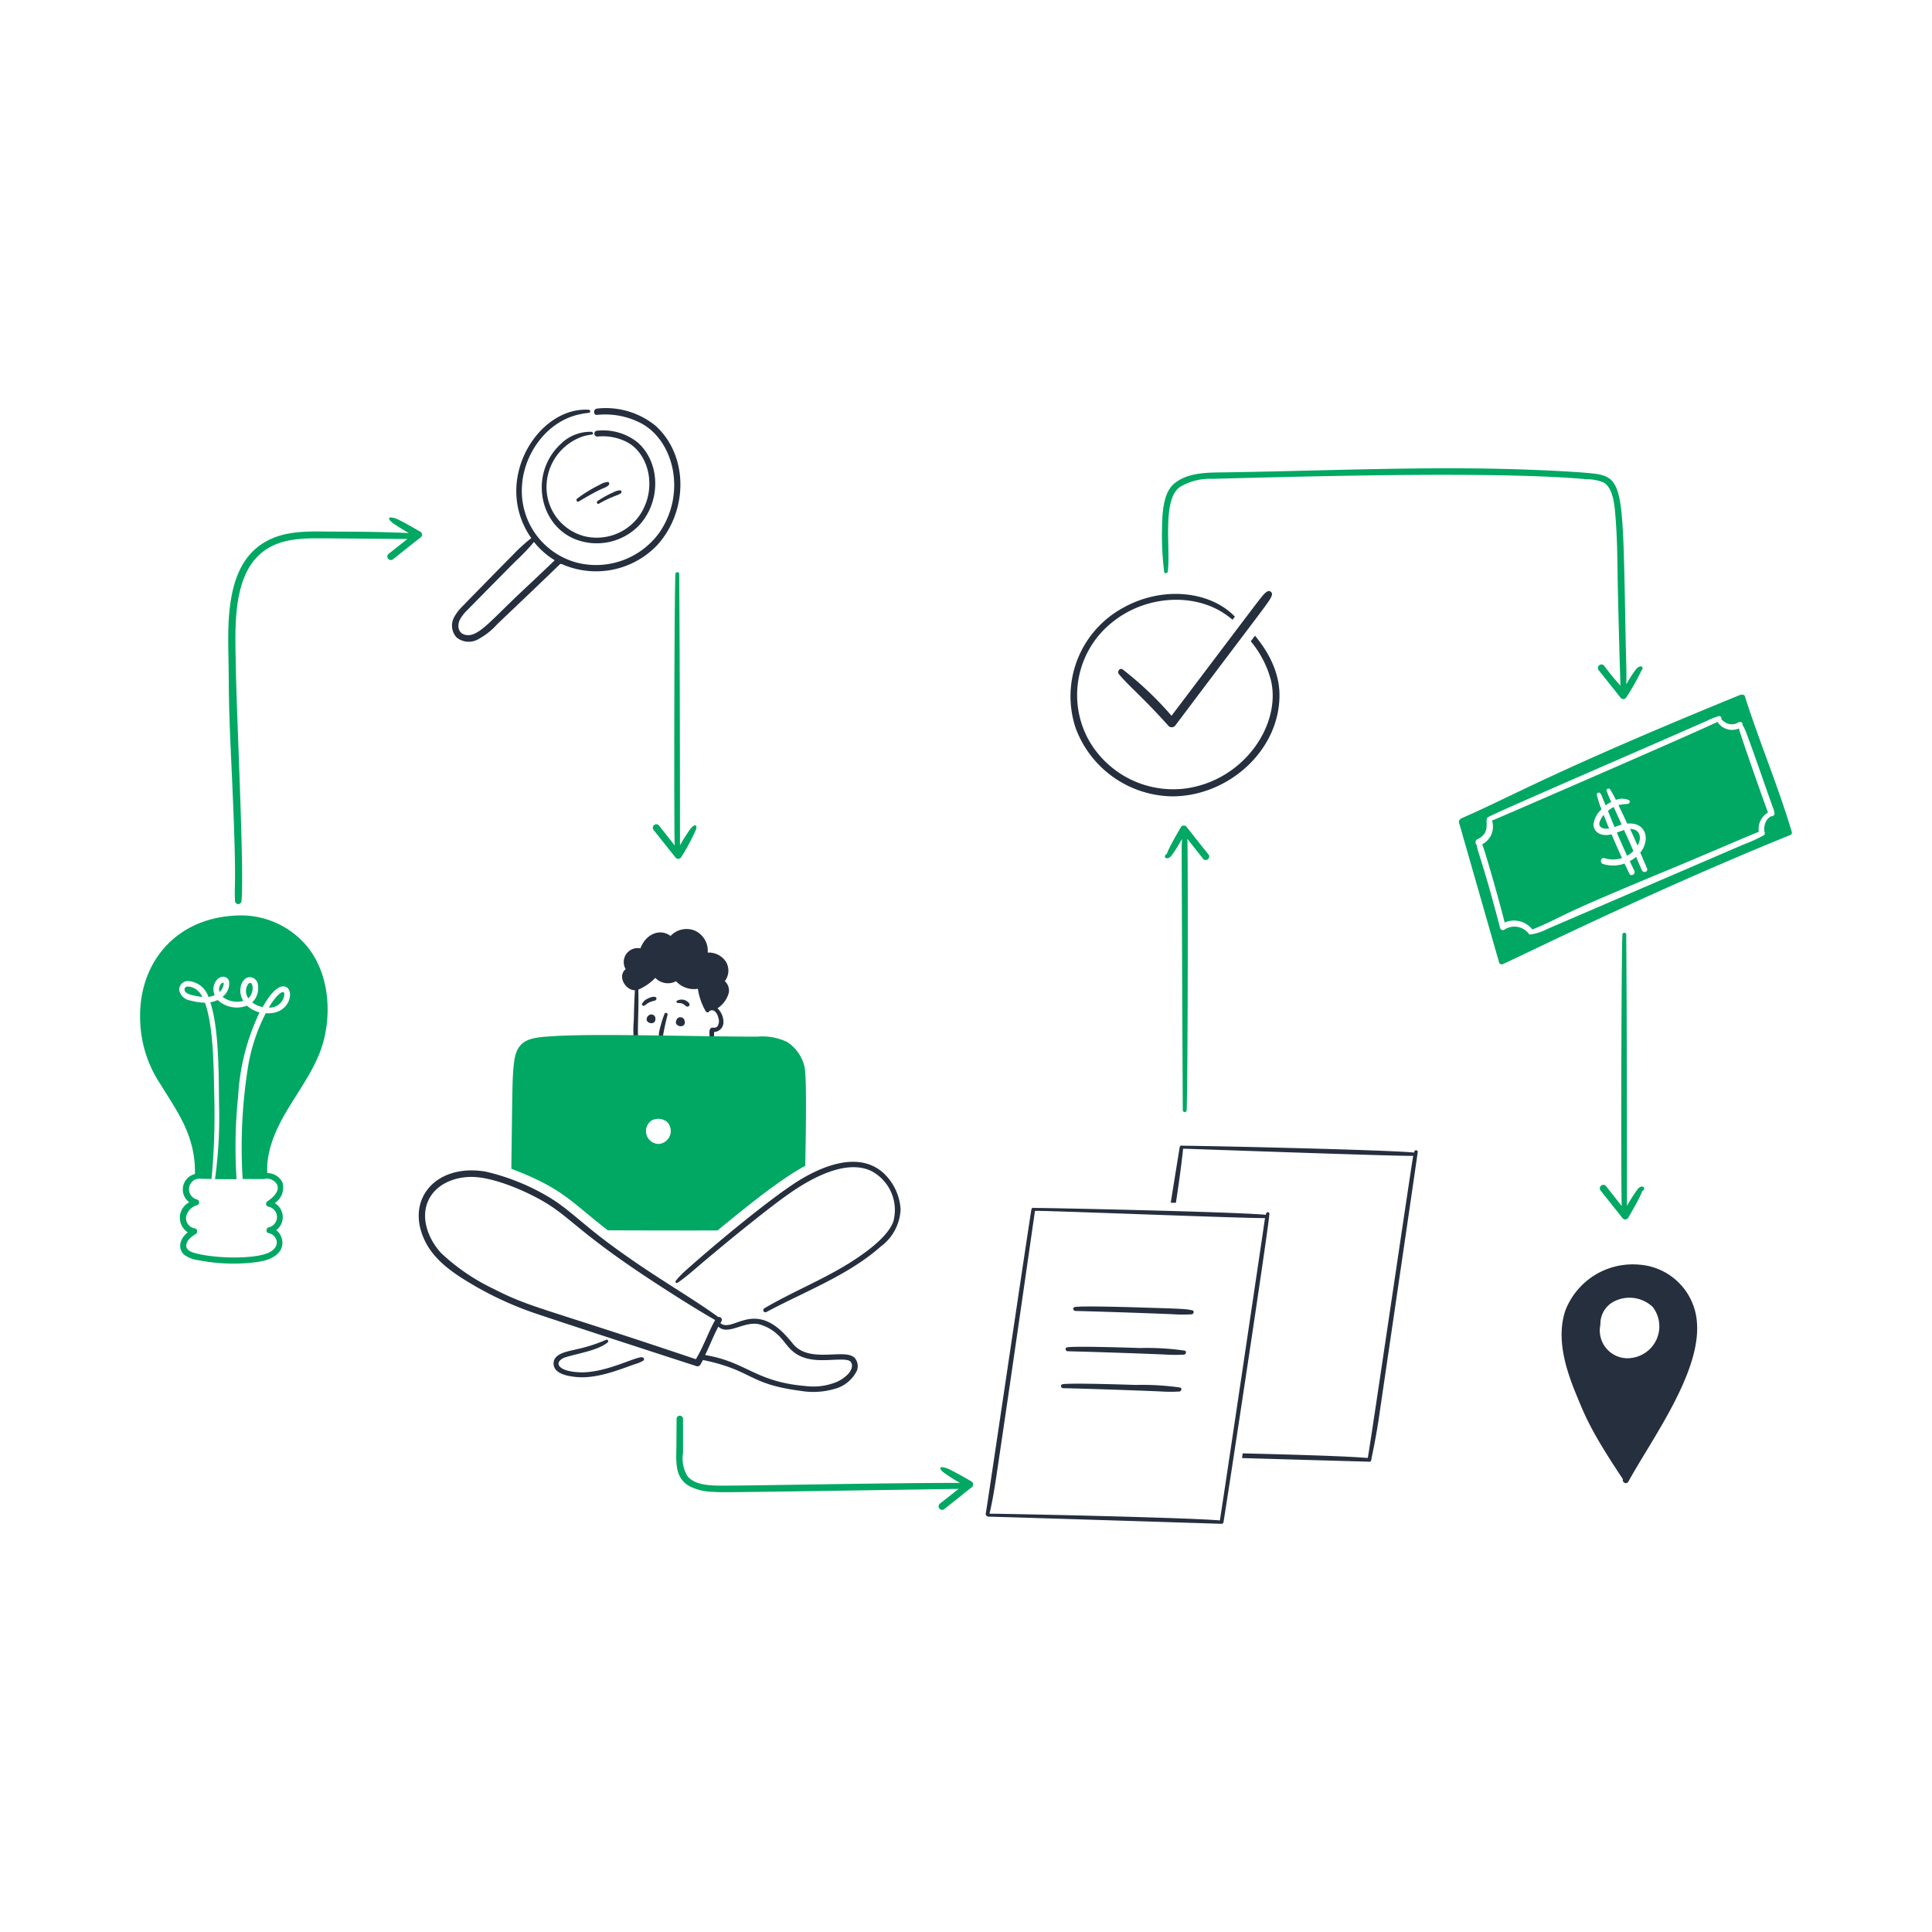 <svg viewBox="-10 -10 200 200" xmlns="http://www.w3.org/2000/svg" id="Workflow-2--Streamline-Brooklyn.svg" style="background-color: #e6f6ef"><desc>Workflow 2 Streamline Illustration: https://streamlinehq.com</desc><path d="M12.536 93.519a2.865 2.865 0 0 1 -0.767 0.237c0.9 2.7 0.875 7.444 0.906 10.597a46.08 46.08 0 0 1 -0.419 7.711c0.739 0 1.492 0.013 2.231 0a51.4 51.4 0 0 1 0.167 -8.603 22.96 22.96 0 0 1 2.217 -8.659 3.129 3.129 0 0 1 -1.31 -0.697 2.897 2.897 0 0 1 -3.026 -0.586Z" fill="#00a863" stroke-width="1"></path><path d="M12.968 91.762a0.841 0.841 0 0 0 -0.237 0.92c0.369 -0.276 0.611 -1.17 0.237 -0.92Z" fill="#00a863" stroke-width="1"></path><path d="M15.701 91.859a1.268 1.268 0 0 0 0.013 1.492c0.739 -0.742 0.421 -1.981 -0.013 -1.492Z" fill="#00a863" stroke-width="1"></path><path d="M10.17 92.334c-0.221 -0.129 -0.976 -0.404 -1.059 0.028 -0.084 0.46 0.614 0.614 0.92 0.683a6.3 6.3 0 0 0 0.921 0.154 2.063 2.063 0 0 0 -0.781 -0.865Z" fill="#00a863" stroke-width="1"></path><path d="M21.446 87.579a8.92 8.92 0 0 0 -6.316 -2.816c-6.783 -0.044 -10.948 4.86 -10.611 11.127a12.54 12.54 0 0 0 2.133 6.413c1.609 2.66 3.617 5.22 3.528 9.23a1.648 1.648 0 0 0 -0.586 2.928 1.8 1.8 0 0 0 -0.153 3.11c-1.002 0.802 -0.941 1.788 -0.405 2.287a2.97 2.97 0 0 0 1.44 0.586 18.697 18.697 0 0 0 5.592 0.265c1.031 -0.097 2.34 -0.32 2.956 -1.269a1.625 1.625 0 0 0 -0.432 -2.091 1.683 1.683 0 0 0 -0.154 -2.804 1.921 1.921 0 0 0 0.81 -2.119 1.741 1.741 0 0 0 -1.576 -0.99 7.11 7.11 0 0 1 0.056 -1.423c0.589 -4.205 3.904 -7.233 5.4 -11.112 1.353 -3.567 1.067 -8.383 -1.681 -11.322Zm-3.932 7.306a18.72 18.72 0 0 0 -1.785 5.229A52.884 52.884 0 0 0 15.12 112.05c2.335 0 2.258 0.022 2.384 -0.041a1.308 1.308 0 0 1 1.17 0.585c0.334 0.74 -0.45 1.395 -0.977 1.758a0.305 0.305 0 0 0 0.07 0.557 1.094 1.094 0 0 1 0.041 2.147c-0.279 0.069 -0.307 0.54 0 0.599 0.9 0.153 1.422 1.523 -0.237 2.119 -1.702 0.6 -5.616 0.485 -7.529 -0.097 -0.391 -0.112 -0.81 -0.349 -0.753 -0.81 0.056 -0.53 0.572 -0.864 0.977 -1.129a0.318 0.318 0 0 0 -0.154 -0.586 1.072 1.072 0 0 1 -0.85 -1.156 1.568 1.568 0 0 1 1.129 -1.228 0.312 0.312 0 0 0 0 -0.599 1.099 1.099 0 0 1 0.084 -2.147s0.962 0.014 1.422 0.028a70.502 70.502 0 0 0 0.293 -8.185c-0.075 -3.194 -0.061 -7.578 -0.977 -10.067a6.046 6.046 0 0 1 -1.491 -0.223 1.365 1.365 0 0 1 -1.17 -1.074 0.9 0.9 0 0 1 1.032 -0.934 2.366 2.366 0 0 1 1.993 1.632 2.385 2.385 0 0 0 0.655 -0.18c-0.013 -0.013 -0.013 -0.028 -0.028 -0.056a1.499 1.499 0 0 1 0.18 -1.45c0.45 -0.604 1.17 -0.488 1.324 0.056a1.71 1.71 0 0 1 -0.669 1.62 2.43 2.43 0 0 0 2.147 0.419c-0.637 -1.019 -0.209 -2.274 0.529 -2.44a0.86 0.86 0 0 1 0.99 0.81 2.07 2.07 0 0 1 -0.391 1.562c-0.069 0.084 -0.14 0.154 -0.209 0.223a2.541 2.541 0 0 0 1.087 0.488c0.45 -0.801 1.387 -2.279 2.259 -2.133 1.128 0.199 0.647 2.979 -1.94 2.768Z" fill="#00a863" stroke-width="1"></path><path d="M19.271 92.7c-0.209 0.029 -0.432 0.265 -0.586 0.404a6.666 6.666 0 0 0 -0.85 1.199 1.516 1.516 0 0 0 1.576 -1.184c0.03 -0.13 0.056 -0.449 -0.14 -0.419Z" fill="#00a863" stroke-width="1"></path><path d="M33.507 45.039c-0.9 -0.509 -1.763 -1.027 -2.497 -1.35 -0.976 -0.326 -0.842 0.064 -0.39 0.419 0.466 0.344 1.2 0.787 1.701 1.074 -3.729 -0.174 -7.371 -0.14 -8.37 -0.154 -2.61 -0.041 -5.215 -0.061 -7.32 1.632 -3.095 2.501 -3.06 7.52 -2.984 11.238 0.077 4.5 -0.009 4.36 0.307 11.224 0.62 13.32 0.261 12.019 0.377 14.152a0.335 0.335 0 0 0 0.669 0c0.299 -3.157 -0.508 -19.105 -0.586 -24.219 -0.056 -3.483 -0.371 -8.438 1.994 -11.169 1.675 -1.931 4.026 -2.16 6.4 -2.16 0.892 0 9.37 0.069 9.37 0.069l-1.98 1.562a0.365 0.365 0 0 0 0.516 0.516c0.054 -0.043 2.812 -2.243 2.873 -2.273a0.36 0.36 0 0 0 -0.08 -0.561Z" fill="#00a863" stroke-width="1"></path><path d="M61.448 75.839a16.445 16.445 0 0 0 -1.058 1.673c0 -21.735 -0.095 -28.582 -0.07 -28.096a0.203 0.203 0 0 0 -0.404 0c-0.123 2.925 -0.149 27.131 -0.069 28.11 -0.54 -0.698 -1.102 -1.394 -1.645 -2.092a0.365 0.365 0 1 0 -0.517 0.516c0.753 0.949 1.52 1.911 2.273 2.858a0.36 0.36 0 0 0 0.557 -0.069 21.702 21.702 0 0 0 1.507 -2.803c0.195 -0.4 0.005 -0.833 -0.573 -0.097Z" fill="#00a863" stroke-width="1"></path><path d="M115.074 78.419c-0.76 -0.943 -1.519 -1.911 -2.272 -2.858a0.36 0.36 0 0 0 -0.558 0.069c-1.641 2.79 -1.373 2.75 -1.506 2.803 -0.167 0.056 -0.223 0.376 0 0.404 0.279 0.042 0.419 -0.125 0.572 -0.32a8.711 8.711 0 0 0 0.558 -0.836l0.502 -0.837c0 0.023 -0.042 0.473 -0.042 0.837 -0.013 0.72 0.112 27.258 0.112 27.258a0.203 0.203 0 0 0 0.404 0c0.123 -2.913 0.149 -27.126 0.07 -28.109 0.54 0.697 1.102 1.394 1.645 2.091a0.369 0.369 0 0 0 0.516 0 0.353 0.353 0 0 0 0 -0.501Z" fill="#00a863" stroke-width="1"></path><path d="M160.055 112.844c-0.278 -0.047 -0.419 0.126 -0.572 0.321a15.861 15.861 0 0 0 -1.059 1.673c0 -22.163 -0.095 -28.584 -0.069 -28.095a0.203 0.203 0 0 0 -0.405 0c-0.123 2.936 -0.149 27.134 -0.069 28.109 -0.54 -0.697 -1.102 -1.394 -1.645 -2.092a0.365 0.365 0 0 0 -0.517 0.517c0.753 0.948 1.52 1.91 2.273 2.858a0.36 0.36 0 0 0 0.557 -0.07c1.625 -2.762 1.377 -2.751 1.507 -2.803 0.167 -0.069 0.223 -0.381 0 -0.419Z" fill="#00a863" stroke-width="1"></path><path d="M57.851 34.065a8.156 8.156 0 0 0 -6.037 -1.77c-0.419 0.041 -0.419 0.697 0 0.655a7.975 7.975 0 0 1 4.727 0.962c3.247 1.882 4.5 7.188 1.715 11.224a8.086 8.086 0 0 1 -8.422 3.137 7.683 7.683 0 0 1 -5.801 -7.948c0.18 -3.263 2.454 -6.553 5.717 -7.376a8.485 8.485 0 0 1 1.2 -0.209 0.161 0.161 0 0 0 0 -0.321c-5.277 -0.346 -10.068 7.411 -5.95 13.288a17.155 17.155 0 0 0 -1.966 1.8c-0.711 0.698 -4.838 4.922 -5.173 5.27a4.853 4.853 0 0 0 -0.81 1.046 1.822 1.822 0 0 0 0.209 2.16 1.995 1.995 0 0 0 2.092 0.27 7.205 7.205 0 0 0 2.105 -1.62c0.698 -0.67 5.019 -4.77 6.47 -6.191 0.113 -0.113 0.242 -0.043 0.376 0.013a8.747 8.747 0 0 0 9.69 -1.98c3.23 -3.493 3.327 -9.28 -0.142 -12.411ZM43.866 51.368C40.694 54.36 39.42 56.052 38.136 55.71c-0.753 -0.195 -0.823 -1.004 -0.502 -1.62a4.492 4.492 0 0 1 0.739 -0.934c0.321 -0.32 4.295 -4.364 5.02 -5.075a21.047 21.047 0 0 0 1.882 -1.98 8.19 8.19 0 0 0 2.147 1.896c-1.157 1.127 -2.357 2.241 -3.556 3.371Z" fill="#262f3e" stroke-width="1"></path><path d="M48.06 35.948c-3.191 2.936 -2.36 8.204 1.35 9.815a6.086 6.086 0 0 0 6.735 -1.366c2.255 -2.407 2.28 -6.437 -0.125 -8.589a5.74 5.74 0 0 0 -4.169 -1.227 0.307 0.307 0 1 0 0 0.613 5.436 5.436 0 0 1 3.164 0.63c2.24 1.292 3.025 4.886 1.17 7.56a5.413 5.413 0 0 1 -5.668 2.129 5.243 5.243 0 0 1 -3.932 -5.4 5.537 5.537 0 0 1 3.891 -4.978 7.542 7.542 0 0 1 0.81 -0.153c0.167 -0.028 0.112 -0.266 -0.041 -0.279a4.324 4.324 0 0 0 -3.184 1.245Z" fill="#262f3e" stroke-width="1"></path><path d="M52.943 39.893a1.71 1.71 0 0 0 -0.837 0.279 14.411 14.411 0 0 0 -2.356 1.44c-0.167 0.125 -0.028 0.418 0.18 0.293 0.594 -0.353 1.605 -0.952 2.37 -1.297 0.238 -0.112 0.599 -0.209 0.753 -0.45a0.193 0.193 0 0 0 -0.11 -0.265Z" fill="#262f3e" stroke-width="1"></path><path d="M51.856 41.873c-0.156 0.109 -0.014 0.36 0.153 0.265 1.345 -0.776 2.016 -0.853 2.287 -1.101a0.164 0.164 0 0 0 -0.112 -0.279 1.412 1.412 0 0 0 -0.63 0.18 10.139 10.139 0 0 0 -1.698 0.935Z" fill="#262f3e" stroke-width="1"></path><path d="M65.45 92.752a1.317 1.317 0 0 0 -0.419 -1.185 1.792 1.792 0 0 0 0.126 -1.994 2.12 2.12 0 0 0 -1.895 -0.961 2.295 2.295 0 0 0 -1.298 -2.259 2.27 2.27 0 0 0 -2.551 0.54c-0.924 -0.74 -2.468 -0.392 -3.122 1.282a1.44 1.44 0 0 0 -1.521 2.147c-0.913 0.769 0.023 2.208 0.957 2.187 -0.075 1.037 -0.095 2.258 -0.12 3.182a9.796 9.796 0 0 0 0.14 2.79 3.254 3.254 0 0 0 3.848 2.203 6.164 6.164 0 0 0 2.859 -1.297c0.111 -0.125 0 -0.36 -0.167 -0.293a13.261 13.261 0 0 1 -2.399 1.059c-1.606 0.36 -3.226 -0.221 -3.681 -1.729 -0.344 -1.176 -0.041 -3.349 -0.129 -5.979a5.361 5.361 0 0 0 1.76 -1.216 1.806 1.806 0 0 0 2.148 0.348 2.497 2.497 0 0 0 2.259 0.781 6.592 6.592 0 0 0 0.81 2.328c0.057 0.101 0.243 0.174 0.321 0.056a0.43 0.43 0 0 1 0.557 -0.097 1.129 1.129 0 0 1 0.419 0.697 0.99 0.99 0 0 1 -0.056 0.865 0.443 0.443 0 0 1 -0.293 0.18c-0.125 0.014 -0.237 -0.041 -0.36 0.014 -0.265 0.125 -0.191 0.54 -0.195 0.78 -0.01 0.488 -0.014 2.032 -0.014 2.07a2.274 2.274 0 0 0 0.098 0.973 0.18 0.18 0 0 0 0.306 0 2.175 2.175 0 0 0 0.057 -0.905c0 -0.09 0 -2.406 0.041 -2.496h0.056a1.002 1.002 0 0 0 0.9 -1.047 1.998 1.998 0 0 0 -0.616 -1.397 2.8 2.8 0 0 0 1.175 -1.629Z" fill="#262f3e" stroke-width="1"></path><path d="M58.534 97.925a0.66 0.66 0 0 0 0.878 -0.194 0.196 0.196 0 0 0 -0.167 -0.293c-0.219 0 -0.377 0.234 -0.53 0.042 -0.14 -0.195 -0.028 -0.53 0.013 -0.753 0.098 -0.558 0.238 -1.115 0.377 -1.673 0.056 -0.209 -0.251 -0.279 -0.321 -0.084a10.098 10.098 0 0 0 -0.348 1.046c-0.182 0.645 -0.464 1.54 0.097 1.91Z" fill="#262f3e" stroke-width="1"></path><path d="M60.152 93.826c0.689 0 0.706 0.281 0.926 0.36 0.257 0.095 0.455 -0.219 0.133 -0.461a0.976 0.976 0 0 0 -1.129 -0.125c-0.097 0.044 -0.052 0.226 0.07 0.226Z" fill="#262f3e" stroke-width="1"></path><path d="M56.694 94.105c0.163 -0.082 0.264 -0.215 0.54 -0.347a3.666 3.666 0 0 1 0.568 -0.18c0.297 -0.121 0.236 -0.699 -0.799 -0.18a1.157 1.157 0 0 0 -0.54 0.53c-0.049 0.081 0.086 0.249 0.231 0.176Z" fill="#262f3e" stroke-width="1"></path><path d="M90.576 143.365c-0.562 -0.338 -1.89 -1.08 -2.496 -1.35 -1.154 -0.384 -0.695 0.18 -0.391 0.419a17.142 17.142 0 0 0 1.688 1.074c-8.582 0 -23.078 0.33 -25.126 0.279 -1.046 -0.028 -2.314 -0.112 -3.053 -0.934a3.475 3.475 0 0 1 -0.489 -2.43v-3.555a0.335 0.335 0 0 0 -0.669 0c0 0.823 -0.014 1.645 -0.014 2.453 0 1.87 -0.302 3.675 1.44 4.574a5.6 5.6 0 0 0 2.34 0.54c1.135 0.065 -0.203 0.085 25.432 -0.307l-1.967 1.548a0.365 0.365 0 1 0 0.517 0.516c0.948 -0.752 1.91 -1.52 2.857 -2.272a0.36 0.36 0 0 0 -0.07 -0.553Z" fill="#00a863" stroke-width="1"></path><path d="M121.042 115.758c-0.042 0 -0.07 -0.013 -0.112 -0.013 -3.752 -0.316 -23.152 -0.72 -23.871 -0.698a0.201 0.201 0 0 0 -0.279 0.112c-0.303 1.701 -4.74 31.816 -4.74 31.553 -0.034 0.189 0.244 0.315 0.335 0.293 0.21 -0.013 24.168 0.742 24.065 0.739a0.191 0.191 0 0 0 0.21 -0.154c0.11 -0.462 4.755 -30.931 4.755 -31.944 0.026 -0.232 -0.363 -0.226 -0.363 0.112Zm-4.77 31.634c-3.751 -0.316 -23.15 -0.713 -23.832 -0.694 0 -0.09 0.223 -0.775 0.642 -3.472 1.417 -9.437 4.05 -27.827 4.057 -27.872 0 -0.09 22.05 0.789 23.815 0.739 -0.005 0.09 -4.415 29.782 -4.674 31.299Z" fill="#262f3e" stroke-width="1"></path><path d="M113.415 125.64c-0.616 -0.135 -0.981 -0.158 -4.602 -0.265 -0.73 -0.025 -6.87 -0.229 -7.56 -0.069 -0.265 0.056 -0.153 0.432 0.112 0.404 -0.09 0 4.324 0.103 9.969 0.335a16.303 16.303 0 0 0 2.022 0.013c0.223 -0.024 0.313 -0.359 0.059 -0.419Z" fill="#262f3e" stroke-width="1"></path><path d="M112.62 129.813a27.32 27.32 0 0 0 -4.601 -0.266c-0.742 -0.025 -6.872 -0.228 -7.56 -0.069 -0.265 0.056 -0.153 0.432 0.112 0.404 -0.09 0 4.156 0.095 9.969 0.335a16.29 16.29 0 0 0 2.021 0.013c0.226 -0.028 0.31 -0.361 0.059 -0.418Z" fill="#262f3e" stroke-width="1"></path><path d="M112.146 133.634a27.847 27.847 0 0 0 -4.602 -0.266c-0.72 -0.025 -6.87 -0.229 -7.56 -0.069 -0.265 0.056 -0.153 0.432 0.112 0.404 -0.09 0 4.117 0.09 9.969 0.335a16.303 16.303 0 0 0 2.022 0.013c0.226 -0.028 0.31 -0.348 0.059 -0.418Z" fill="#262f3e" stroke-width="1"></path><path d="M121.515 51.229c-0.221 -0.133 -0.45 0.059 -0.641 0.253 -0.401 0.407 -1.511 1.932 -9.598 12.614a34.906 34.906 0 0 0 -5.071 -4.808c-0.306 -0.18 -0.586 0.252 -0.375 0.502 1.163 1.379 2.484 2.391 5.144 5.369a0.473 0.473 0 0 0 0.725 -0.098c10.028 -13.335 9.687 -12.73 9.969 -13.455a0.339 0.339 0 0 0 -0.154 -0.377Z" fill="#262f3e" stroke-width="1"></path><path d="M159.33 59.316a14.13 14.13 0 0 0 -0.977 1.53c0.042 -1.366 -0.028 -2.747 -0.056 -4.113 -0.332 -16.537 -0.076 -17.411 -3.708 -17.75 -1.373 -0.14 -4.59 -0.302 -6.038 -0.348 -10.26 -0.41 -20.7 0.09 -31.748 0.265 -1.769 0.019 -3.938 -0.021 -5.34 1.241 -1.051 0.983 -1.15 2.986 -1.17 4.532a30.558 30.558 0 0 0 0.223 4.532c0.028 0.223 0.349 0.14 0.376 -0.056 0.293 -2.41 -0.602 -7.42 1.241 -8.73a6.067 6.067 0 0 1 3.374 -0.85c9.842 -0.257 29.444 -0.81 38.749 0.041a4.611 4.611 0 0 1 1.742 0.335c1.08 0.61 1.17 2.642 1.269 3.988 0.167 2.272 0.167 4.573 0.209 6.846 0.056 2.747 0.238 9.551 0.279 10.206a26.873 26.873 0 0 1 -1.715 -2.092 0.365 0.365 0 0 0 -0.517 0.516c0.753 0.949 1.52 1.911 2.273 2.858a0.36 0.36 0 0 0 0.557 -0.069 25.348 25.348 0 0 0 1.553 -2.751c0.392 -0.496 -0.158 -0.666 -0.579 -0.13Z" fill="#00a863" stroke-width="1"></path><path d="M165.66 126.815a6.442 6.442 0 0 0 -5.996 -5.899 7.47 7.47 0 0 0 -7.627 4.77c-0.919 2.779 -0.021 5.85 1.088 8.561 0.942 2.268 1.458 3.748 4.88 8.882 -0.112 0.32 0.377 0.586 0.558 0.251 2.514 -4.54 7.57 -11.378 7.097 -16.565Zm-6.93 3.78a2.871 2.871 0 0 1 -3.054 -3.471 2.587 2.587 0 0 1 1.44 -2.413 3.502 3.502 0 0 1 3.974 0.586 3.293 3.293 0 0 1 -2.36 5.293Z" fill="#262f3e" stroke-width="1"></path><path d="M81.401 111.38c-2.395 -2.083 -5.856 -0.89 -8.575 0.752 -2.934 1.778 -9.169 6.975 -11.991 9.523a7.951 7.951 0 0 0 -0.878 0.934c-0.084 0.112 0.028 0.293 0.167 0.21 0.923 -0.591 1.823 -1.465 3.848 -3.137 1.898 -1.588 5.709 -4.697 7.74 -6.107 2.328 -1.631 5.85 -3.547 8.436 -2.357a4.55 4.55 0 0 1 2.328 5.257c-0.598 1.686 -3.2 3.461 -4.685 4.379 -2.875 1.767 -5.779 2.898 -8.686 4.614a0.22 0.22 0 0 0 0.223 0.377c4.073 -2.174 8.517 -3.826 11.851 -6.79a5.029 5.029 0 0 0 2.049 -3.862 5.612 5.612 0 0 0 -1.827 -3.793Z" fill="#262f3e" stroke-width="1"></path><path d="M56.471 130.5c-0.694 -0.05 -3.434 1.459 -5.996 1.562 -0.72 0.02 -2.146 -0.074 -2.566 -0.642 -0.293 -0.391 0.18 -0.752 0.516 -0.878 1.149 -0.393 3.535 -0.737 4.49 -1.589 0.112 -0.097 0 -0.32 -0.153 -0.265a16.297 16.297 0 0 1 -3.15 1.004c-0.78 0.209 -2.412 0.391 -2.3 1.562 0.097 0.977 1.478 1.2 2.245 1.283 2.033 0.228 4.195 -0.606 6.135 -1.311a3.45 3.45 0 0 0 0.906 -0.376c0.166 -0.129 0.026 -0.341 -0.127 -0.348Z" fill="#262f3e" stroke-width="1"></path><path d="M72.102 129.13a13.784 13.784 0 0 0 -1.032 -1.17c-3.236 -3.177 -5.268 0.023 -6.497 -0.99 0.041 -0.069 0.069 -0.125 0.112 -0.195a0.292 0.292 0 0 0 -0.321 -0.432c-3.022 -2.21 -7.014 -4.372 -11.74 -7.933 -2.579 -1.963 -3.81 -3.262 -5.675 -4.41a22.834 22.834 0 0 0 -6.692 -2.719c-5.176 -0.862 -8.386 2.944 -6.232 7.25 0.99 1.98 2.914 3.277 4.77 4.379a35.157 35.157 0 0 0 6.75 3.095c4.908 1.645 15.964 5.229 16.578 5.424a0.346 0.346 0 0 0 0.376 -0.154c0.098 -0.167 0.18 -0.32 0.279 -0.488 5.243 1.101 4.596 2.472 10.095 3.193a7.83 7.83 0 0 0 3.499 -0.195 3.593 3.593 0 0 0 2.34 -1.911 1.316 1.316 0 0 0 -0.251 -1.324c-1.044 -1.005 -4.64 0.641 -6.358 -1.42Zm-10.067 1.575c-15.857 -5.351 -17.055 -5.29 -20.929 -7.278a21.084 21.084 0 0 1 -5.452 -3.722c-1.296 -1.409 -2.174 -3.612 -1.296 -5.467 0.823 -1.742 2.858 -2.468 4.671 -2.398 2.04 0.072 4.901 1.26 6.665 2.217 3.2 1.71 3.749 3.196 11.266 8.171 2.089 1.382 4.885 3.172 7.069 4.42 -0.725 1.31 -1.208 2.76 -1.993 4.057Zm15.798 1.492a3.675 3.675 0 0 1 -1.227 0.864 6.395 6.395 0 0 1 -3.236 0.419c-5.206 -0.444 -6.076 -2.49 -10.373 -3.207 0.474 -0.977 0.865 -1.994 1.366 -2.942 0.995 0.955 2.62 -0.583 4.197 -0.251a4.633 4.633 0 0 1 2.371 1.53c0.691 0.749 1.269 2.119 3.919 2.19 1.369 0.033 2.821 -0.219 3.179 0.14s0.082 0.95 -0.195 1.258Z" fill="#262f3e" stroke-width="1"></path><path d="M52.92 117.36c0.921 0.013 10.276 0.028 11.363 0.013 2.895 -2.374 6.37 -5.225 9.077 -6.692 0.029 -1.818 0.197 -9.153 -0.084 -10.276a4.189 4.189 0 0 0 -1.813 -2.551 5.961 5.961 0 0 0 -3.067 -0.54c-6.401 0 -17.049 -0.36 -21.473 -0.028 -2.14 0.137 -3.455 0.373 -3.709 2.719 -0.18 1.445 -0.171 2.294 -0.279 10.987 5.409 2.053 6.254 3.5 9.984 6.368Zm4.5 -11.35a1.44 1.44 0 0 1 1.673 0.167 1.35 1.35 0 0 1 -0.892 2.245 1.332 1.332 0 0 1 -0.781 -2.41Z" fill="#00a863" stroke-width="1"></path><path d="M136.393 109.317c-0.041 0 -0.07 -0.014 -0.112 -0.014 -3.758 -0.316 -23.19 -0.72 -23.871 -0.697a0.2 0.2 0 0 0 -0.279 0.112c-0.069 0.39 -0.823 5.061 -0.934 5.786 0.18 0 0.348 0.013 0.53 0.013 0.52 -3.33 0.734 -5.49 0.752 -5.604 0.261 -0.006 22.05 0.789 23.815 0.739 -0.302 1.715 -4.436 29.934 -4.702 31.271 -0.46 0 -0.887 -0.18 -12.949 -0.472 0 0 -0.063 0.45 -0.069 0.488 1.408 0.042 13.204 0.377 13.204 0.377 0.195 0.028 0.208 -0.391 0.223 -0.46 0.206 -0.938 0.525 -2.667 0.669 -3.6 0.033 -0.221 4.096 -27.881 4.099 -28.035 0.004 -0.168 -0.376 -0.248 -0.376 0.095Z" fill="#262f3e" stroke-width="1"></path><path d="m119.927 55.8 -0.45 0.586a10.409 10.409 0 0 1 2.092 4.043c1.076 4.566 -2.75 10.311 -8.757 11.183a10.053 10.053 0 0 1 -10.094 -4.977 9.63 9.63 0 0 1 2.314 -12.131c3.42 -2.843 8.352 -3.15 11.601 -1.059a9.437 9.437 0 0 1 0.962 0.711l0.238 -0.32c-2.491 -2.618 -7.487 -3.273 -11.713 -0.837a10.427 10.427 0 0 0 -4.77 12.368 10.825 10.825 0 0 0 10.071 7.071c5.785 -0.042 11.115 -4.805 11.03 -10.62 -0.063 -3.331 -2.404 -5.776 -2.523 -6.016Z" fill="#262f3e" stroke-width="1"></path><path d="M158.13 75.922c-0.166 0.048 -0.674 0.234 -0.753 0.27 0.348 0.81 0.698 1.603 1.059 2.398a3.134 3.134 0 0 0 0.655 -0.488c-0.769 -1.788 -0.961 -2.107 -0.961 -2.18Z" fill="#00a863" stroke-width="1"></path><path d="M155.593 75.086c-0.18 0.569 0.395 0.786 0.977 0.67 -0.195 -0.461 -0.377 -0.934 -0.558 -1.395a2.418 2.418 0 0 0 -0.419 0.725Z" fill="#00a863" stroke-width="1"></path><path d="M158.744 75.811c0.266 0.572 0.53 1.143 0.781 1.729 0.464 -0.813 0.261 -1.729 -0.781 -1.729Z" fill="#00a863" stroke-width="1"></path><path d="M157.043 73.538a3.452 3.452 0 0 0 -0.585 0.405c0.009 0.028 0.489 1.236 0.683 1.673 0.237 -0.084 0.488 -0.18 0.725 -0.27 -0.271 -0.628 -0.742 -1.627 -0.823 -1.808Z" fill="#00a863" stroke-width="1"></path><path d="M170.01 65.409a1.774 1.774 0 0 1 -2.217 -0.683c-0.868 0.491 -22.911 10.071 -23.341 10.22A2.047 2.047 0 0 1 143.435 77.4c0.279 0.638 1.663 5.466 2.328 8.1a2.411 2.411 0 0 1 2.872 0.725c0.45 -0.207 0.18 -0.054 1.506 -0.655 2.561 -1.212 2.405 -1.317 13.274 -5.814 1.632 -0.67 8.1 -3.444 8.659 -3.653a1.958 1.958 0 0 1 0.949 -1.993c-0.116 -0.244 -2.95 -8.271 -3.012 -8.699Zm-9.607 14.822a0.316 0.316 0 0 1 -0.419 -0.112c-0.209 -0.474 -0.419 -0.949 -0.614 -1.423a3.232 3.232 0 0 1 -0.655 0.45c0.154 0.335 0.307 0.655 0.474 0.99 0.167 0.349 -0.348 0.642 -0.516 0.307l-0.502 -1.046a3.594 3.594 0 0 1 -2.231 0.042c-0.376 -0.126 -0.223 -0.725 0.167 -0.6a2.931 2.931 0 0 0 1.8 -0.013c-0.36 -0.81 -0.725 -1.62 -1.074 -2.44a0.014 0.014 0 0 0 -0.014 -0.014c-1.154 0.275 -1.832 -0.285 -1.868 -0.99a2.527 2.527 0 0 1 0.837 -1.603 9.112 9.112 0 0 1 -0.488 -1.53 0.205 0.205 0 0 1 0.348 -0.14c0.14 0.14 0.142 0.27 0.572 1.268a3.048 3.048 0 0 1 0.572 -0.36c-0.167 -0.377 -0.334 -0.753 -0.473 -1.144 -0.084 -0.209 0.251 -0.335 0.36 -0.153a10.35 10.35 0 0 1 0.6 1.087 1.738 1.738 0 0 1 1.324 0.014c0.21 0.112 0.084 0.39 -0.112 0.404a5.04 5.04 0 0 0 -0.906 0.112c-0.09 0 -0.072 -0.115 0.865 1.924 1.899 -0.197 2.462 1.592 1.35 3.011 0.237 0.53 0.46 1.06 0.683 1.589a0.257 0.257 0 0 1 -0.08 0.368Z" fill="#00a863" stroke-width="1"></path><path d="M175.49 76.145c-1.337 -4.544 -3.464 -9.638 -4.881 -14.124 -0.04 -0.132 -0.4 -0.121 -0.473 -0.084 -19.2 7.85 -23.408 10.381 -28.43 12.59 -0.223 0.112 -0.6 0.195 -0.67 0.474 -0.042 0.153 0.069 0.376 0.112 0.53 0.056 0.195 3.932 13.734 4.044 14.11a0.27 0.27 0 0 0 0.32 0.18c0.517 -0.138 14.774 -7.29 29.796 -13.371a0.251 0.251 0 0 0 0.182 -0.306Zm-2.15 -1.645a1.282 1.282 0 0 0 -0.585 0.68 1.724 1.724 0 0 0 -0.098 0.937 0.259 0.259 0 0 1 -0.084 0.36 16.608 16.608 0 0 1 -2.092 0.949c-0.837 0.36 -19.786 8.519 -20.34 8.756a5.209 5.209 0 0 1 -1.742 0.558c-0.139 0 -0.106 -0.065 -0.195 -0.154a1.873 1.873 0 0 0 -2.468 -0.348 0.302 0.302 0 0 1 -0.45 -0.18c-1.684 -6.495 -2.361 -7.985 -2.43 -8.602a0.366 0.366 0 0 1 0.056 -0.572c1.538 -0.659 0.703 -2.038 1.116 -2.286 1.052 -0.599 17.82 -7.825 22.741 -10.012a7.2 7.2 0 0 1 1.143 -0.45 0.239 0.239 0 0 1 0.279 0.321 2.779 2.779 0 0 0 0.307 0.265 1.299 1.299 0 0 0 1.366 0.112c0.27 -0.186 0.559 -0.102 0.516 0.195a5.153 5.153 0 0 1 0.474 1.046c0.5 1.272 2.489 7.051 2.691 7.56a1.956 1.956 0 0 1 0.154 0.63 0.321 0.321 0 0 1 -0.359 0.236Z" fill="#00a863" stroke-width="1"></path><path d="M57.399 95.016a0.517 0.517 0 0 0 -0.444 0.63 0.54 0.54 0 0 0 0.69 0.229c0.237 -0.113 0.234 -0.478 0.164 -0.622a0.436 0.436 0 0 0 -0.41 -0.237Z" fill="#262f3e" stroke-width="1"></path><path d="M60.48 95.31c-0.36 -0.055 -0.516 0.314 -0.51 0.558s0.39 0.446 0.676 0.339 0.284 -0.372 0.205 -0.599a0.409 0.409 0 0 0 -0.371 -0.299Z" fill="#262f3e" stroke-width="1"></path></svg>